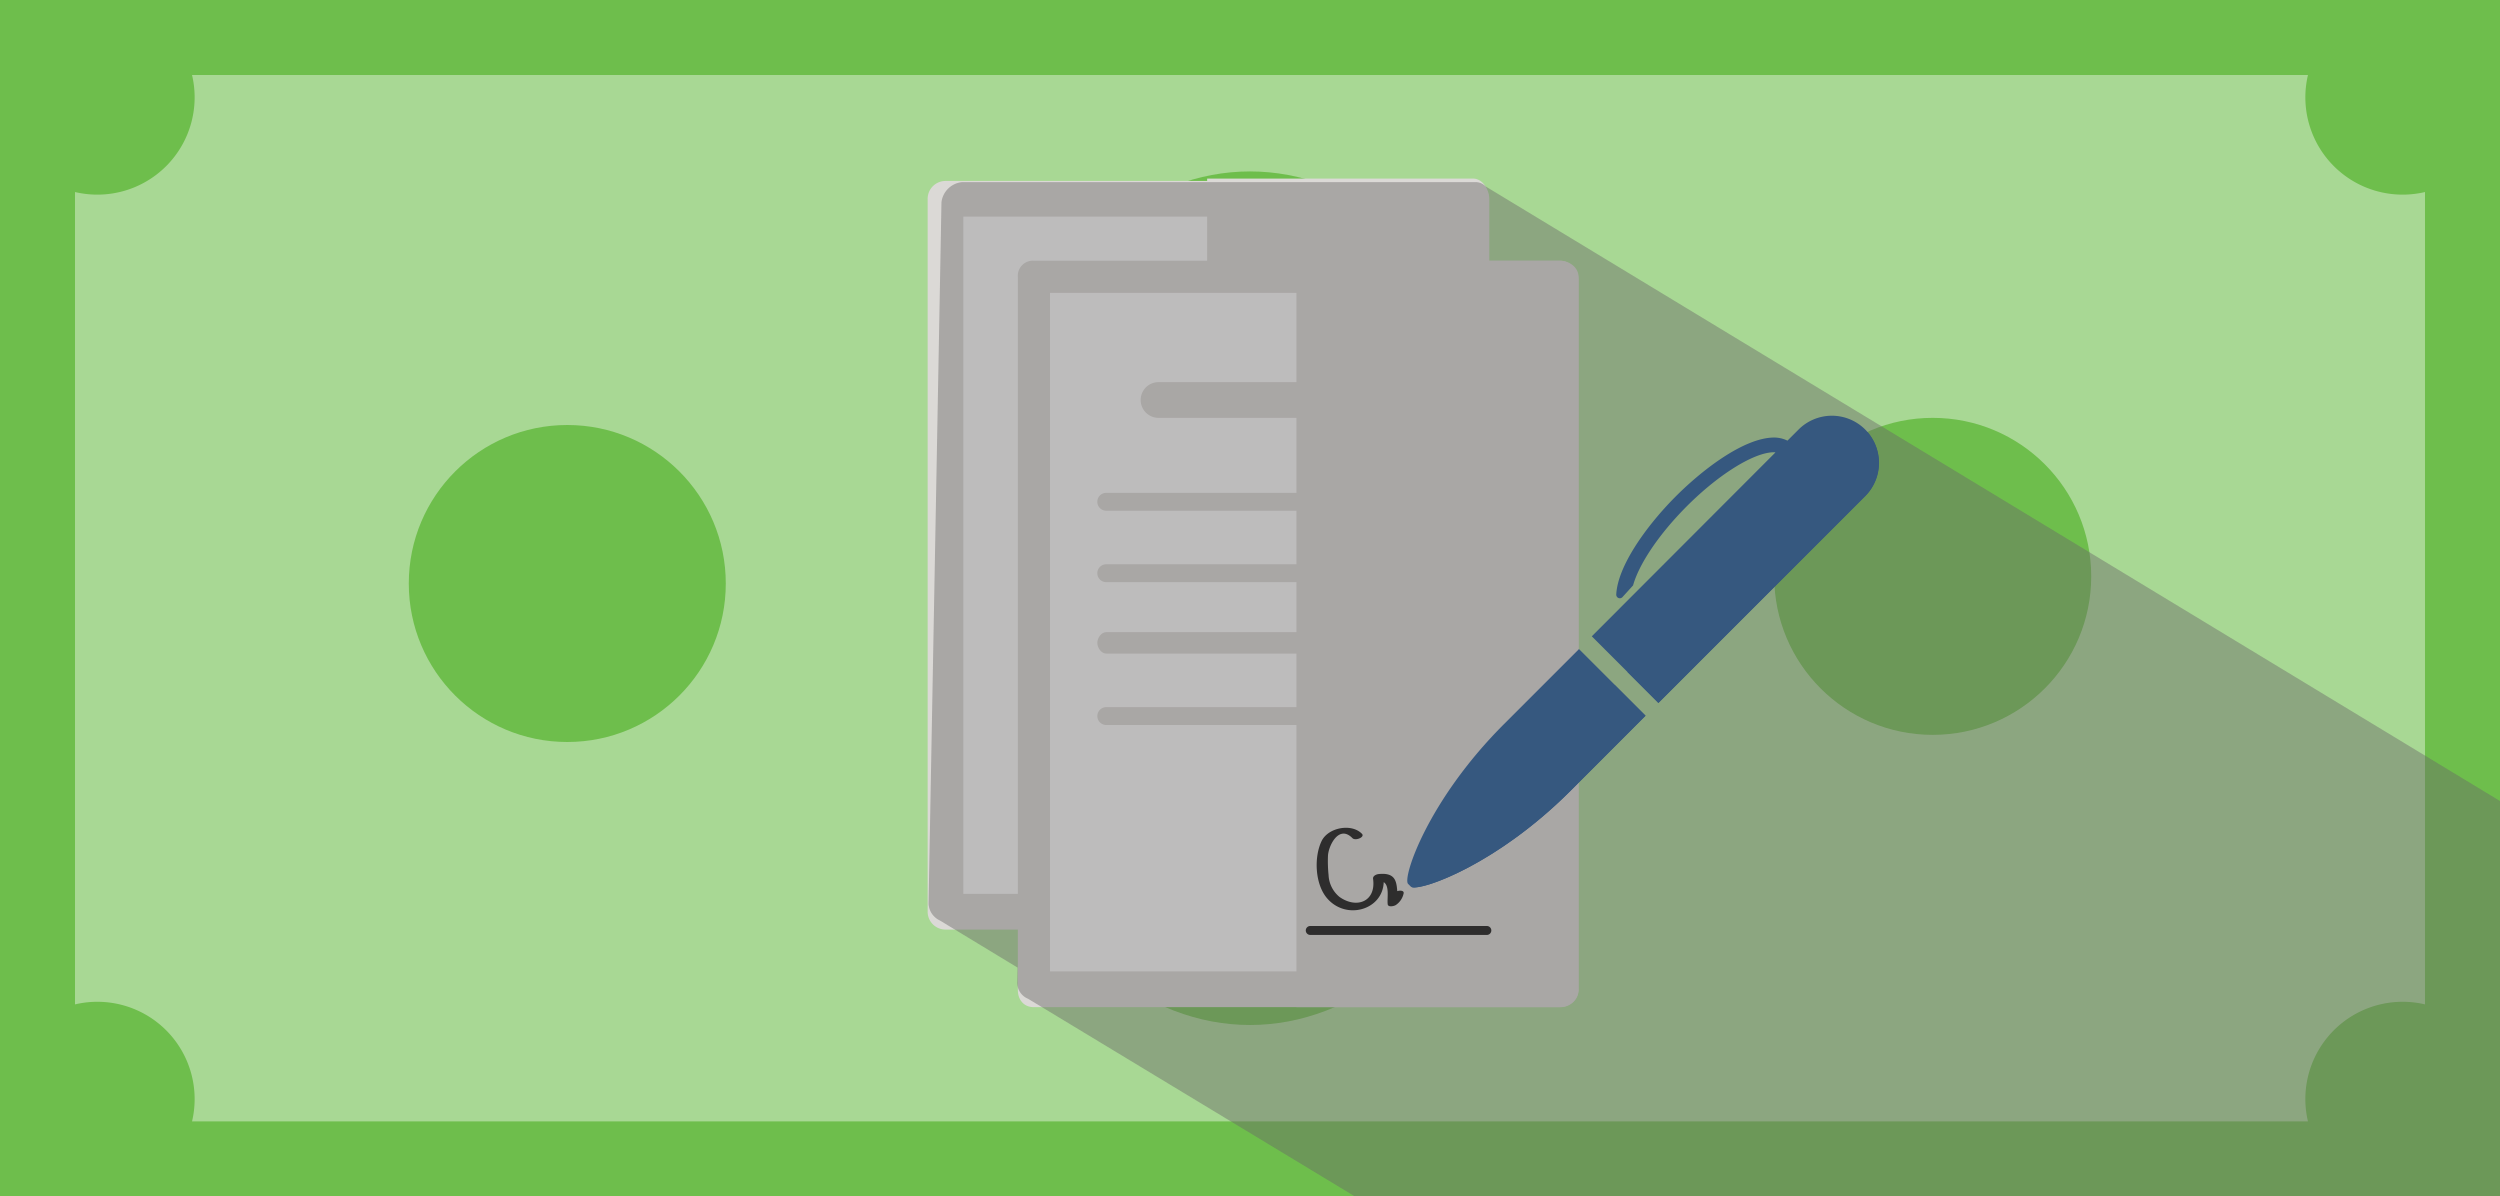 <?xml version="1.0" encoding="UTF-8"?> <svg xmlns="http://www.w3.org/2000/svg" viewBox="0 0 700 335"> <defs> <style>.cls-1{isolation:isolate;}.cls-2{fill:#a8d894;}.cls-3{fill:#6ebe4c;}.cls-4{fill:#fff;}.cls-5,.cls-6{fill:#dbd9d6;}.cls-10,.cls-6,.cls-8{mix-blend-mode:multiply;}.cls-7{fill:#0f4c92;}.cls-9{fill:none;}.cls-10{fill:#6a6868;opacity:0.44;}</style> </defs> <title>How-Documentation-Impacts-Revenue-in-the-ED</title> <g class="cls-1"> <g id="Layer_4" data-name="Layer 4"> <rect class="cls-2" width="700" height="335"></rect> <path class="cls-3" d="M0,0V335H700V0ZM672.75,280.5A27.24,27.24,0,0,0,646.23,314H53.77A27.24,27.24,0,0,0,21,281.23V53.77A27.24,27.24,0,0,0,53.77,21H646.23A27.24,27.24,0,0,0,679,53.77V281.23A27.3,27.3,0,0,0,672.75,280.5Z"></path> <circle class="cls-3" cx="158.84" cy="163.38" r="44.38"></circle> <ellipse class="cls-3" cx="350" cy="167.5" rx="82.8" ry="119.5"></ellipse> <circle class="cls-3" cx="541.16" cy="161.38" r="44.38"></circle> <rect class="cls-4" x="263.54" y="55.46" width="149.56" height="202.32" rx="12" ry="12"></rect> <path class="cls-5" d="M411.9,50.67H264.74a5,5,0,0,0-5,5V255.28a5,5,0,0,0,5,5h20.5v-10H269.73V60.65H406.91V73.37h10V55.66A5,5,0,0,0,411.9,50.67Z"></path> <path class="cls-6" d="M412.41,50H338V260h74.41a4.31,4.31,0,0,0,4.59-4.55V55.83C417,53.07,415.16,50,412.41,50Z"></path> <rect class="cls-4" x="287.98" y="76.05" width="149.56" height="202.32" rx="12" ry="12"></rect> <path class="cls-5" d="M324.39,117h77.29a5,5,0,0,0,0-10H324.39a5,5,0,0,0,0,10Z"></path> <path class="cls-5" d="M307.26,200.5a2.5,2.5,0,0,0,2.5,2.5H410.9c1.55-2,3.11-4,4.66-5H309.75A2.5,2.5,0,0,0,307.26,200.5Z"></path> <path class="cls-5" d="M416.32,177H309.75c-1.38,0-2.5,1.62-2.5,3s1.12,3,2.5,3H416.32c1.38,0,2.5-1.62,2.5-3S417.7,177,416.32,177Z"></path> <path class="cls-5" d="M416.32,158H309.75a2.5,2.5,0,0,0,0,5H416.32a2.5,2.5,0,0,0,0-5Z"></path> <path class="cls-5" d="M436.62,73H289.45A4.22,4.22,0,0,0,285,77.58V277.2c0,2.76,1.7,4.8,4.45,4.8H436.62c2.76,0,5.38-2,5.38-4.8V77.58C442,74.83,439.37,73,436.62,73ZM431,244.65V272H294V82H431V244.65Z"></path> <path class="cls-5" d="M416.32,138H309.75a2.5,2.5,0,0,0,0,5H416.32a2.5,2.5,0,0,0,0-5Z"></path> <path class="cls-6" d="M437,73H363V282h74a5,5,0,0,0,5-5V78.34A5.32,5.32,0,0,0,437,73Z"></path> <path class="cls-7" d="M421.13,202.74c-21.45,21.45-28.45,43-26.88,44.73l.81.81c1.71,1.57,23.27-5.43,44.72-26.88l21-21-18.66-18.66Zm101.13-82.47a13.19,13.19,0,0,0-18.66,0l-3.11,3.11a8.55,8.55,0,0,0-3.71-.87c-8.56,0-20.68,9.37-28.46,17.39-7.37,7.59-15.38,18.57-15.77,26.58a1,1,0,0,0,1.71.74l3-3.31c1.64-5.86,6.92-13.79,14.11-21.21,9.17-9.46,19.59-16.07,25.34-16.07.15,0,.27,0,.41.05L445.7,178.17l18.66,18.66,57.9-57.9A13.19,13.19,0,0,0,522.26,120.27Z"></path> <path d="M416.32,259.28H366.87a1.25,1.25,0,0,0,0,2.5h49.45a1.25,1.25,0,1,0,0-2.5ZM387.44,247c1.67,1.06.92,4.37,1.11,6.16.1,1,1.95.54,2.38.18a5.2,5.2,0,0,0,2.08-3.16c.2-.8-.88-.94-1.78-.66-.21-3-.71-5.22-5.17-4.79-.67.06-1.72.51-1.6,1.34.89,6.34-4.56,8.5-9.4,5.07A8.37,8.37,0,0,1,372,245a37.56,37.56,0,0,1-.17-5.32c.08-2.69,3-8.94,6.85-5,.84.85,3.58-.28,2.66-1.22-2.9-3-9.48-1.78-11.31,2.07-2.16,4.54-1.83,12.07,1.57,16C376.94,257.74,387.17,254.79,387.44,247Z"></path> <g class="cls-8"> <path class="cls-7" d="M439.76,221.4l20.95-21-8.66-8.66L395.4,248.44C398.69,249.2,419.27,241.9,439.76,221.4Z"></path> <path class="cls-7" d="M522.22,138.91a13.19,13.19,0,0,0,.65-17.94l-67.19,67.19,8.66,8.66Z"></path> </g> <rect class="cls-9" width="700" height="335"></rect> <path class="cls-10" d="M700,224.29,416,52.21A4.08,4.08,0,0,0,413.48,51H269.35a6.42,6.42,0,0,0-5.74,5.65L260,253.1a5.47,5.47,0,0,0,3.16,4.63l21.74,13.19-.07,3.9a4.87,4.87,0,0,0,3,4.82L379.37,335H700ZM417.65,74v0l.06,0ZM418,57.08l-.12,6.73.12-6.73Zm21.59,124.29.54.53-.54-.53Z"></path> </g> </g> </svg> 